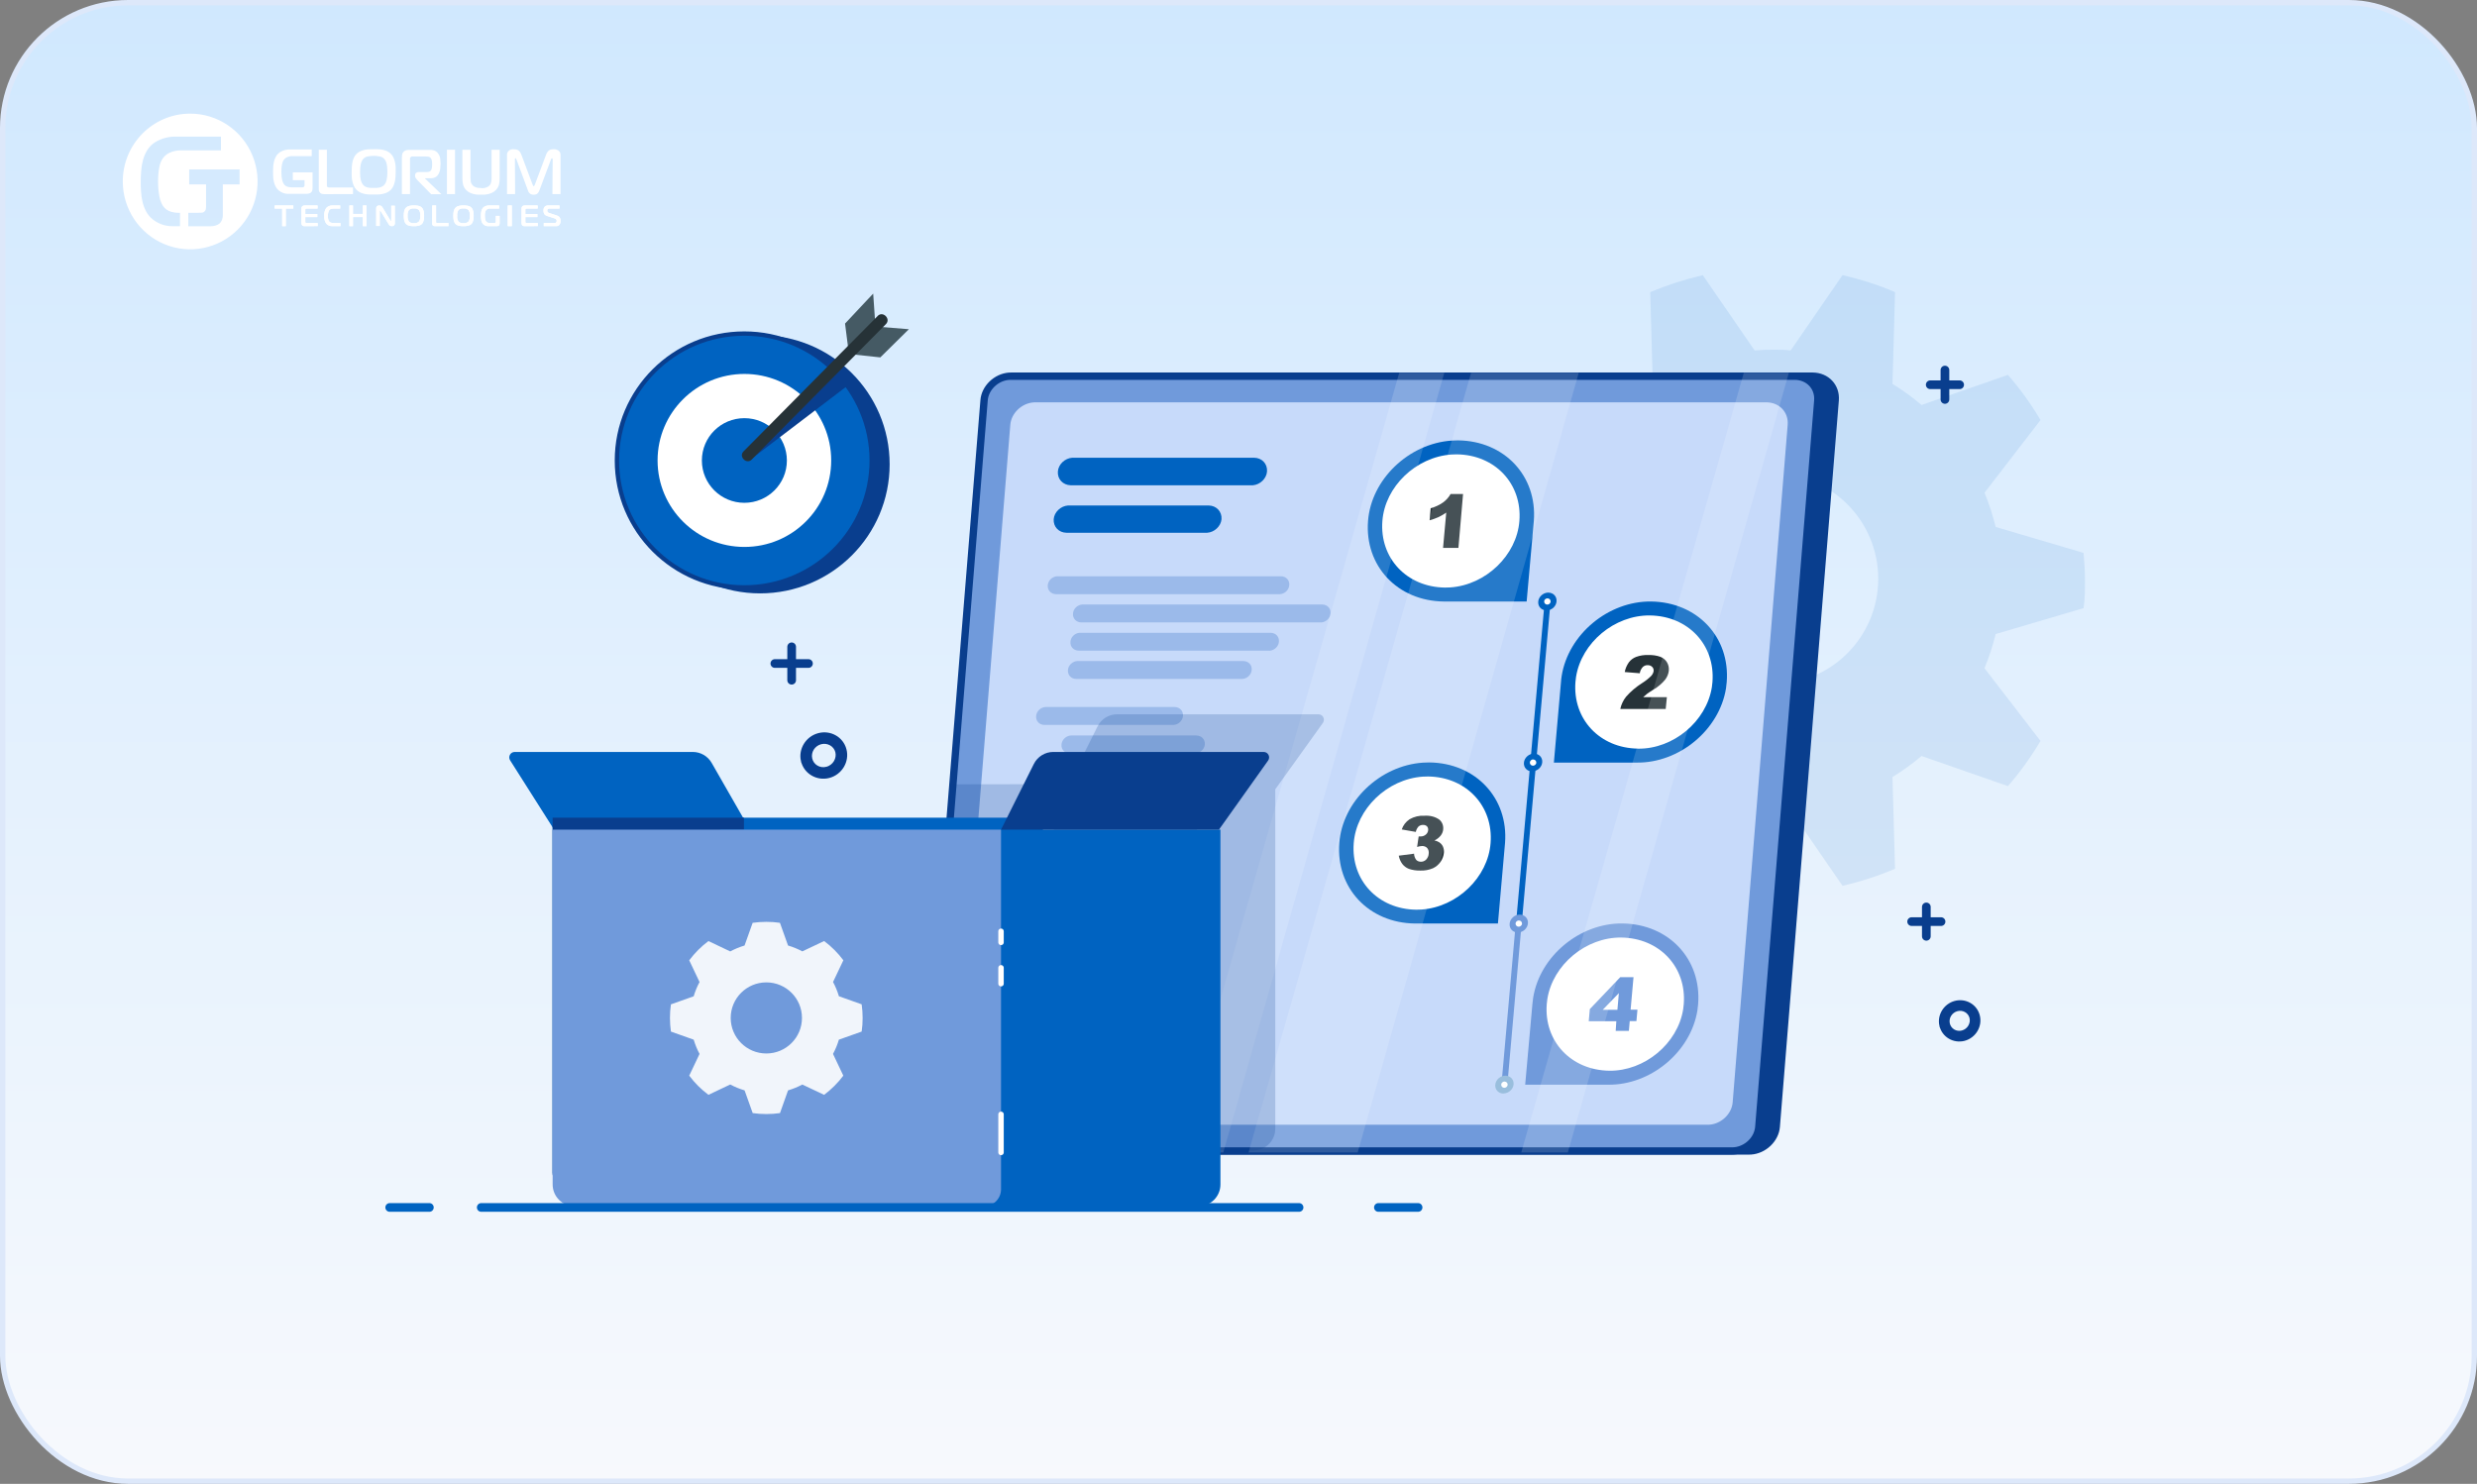 <svg width="464" height="278" viewBox="0 0 464 278" fill="none" xmlns="http://www.w3.org/2000/svg">
<rect x="0" y="0" width="464" height="278" fill="#808080" stroke="none"/>
<rect x="0.5" y="0.5" width="463" height="277" rx="23.5" fill="url(#paint0_linear_4928_71582)"/>
<rect x="0.5" y="0.5" width="463" height="277" rx="23.5" stroke="#DDE8FA"/>
<path fill-rule="evenodd" clip-rule="evenodd" d="M35.623 21.289C40.73 21.288 45.336 24.383 47.291 29.132C49.247 33.882 48.168 39.349 44.557 42.985C40.946 46.62 35.514 47.709 30.796 45.742C26.077 43.775 23 39.14 23 33.999C23 26.981 28.651 21.291 35.623 21.289ZM35.273 39.868V42.385H39.518C39.795 42.379 40.072 42.339 40.34 42.267C40.623 42.191 40.888 42.058 41.119 41.875C41.305 41.709 41.453 41.505 41.551 41.275C41.687 40.941 41.751 40.581 41.738 40.221V34.552H44.881V31.753H35.44V34.552H38.599V38.735C38.596 38.879 38.583 39.023 38.56 39.166C38.535 39.331 38.455 39.483 38.334 39.597C38.231 39.713 38.095 39.792 37.944 39.825C37.803 39.848 37.66 39.86 37.516 39.86L35.273 39.868ZM33.715 42.385V39.868H33.465C32.837 39.876 32.214 39.758 31.631 39.523C31.023 39.239 30.541 38.739 30.275 38.119C30.07 37.695 29.926 37.244 29.847 36.779C29.785 36.441 29.726 36.045 29.68 35.602C29.629 35.073 29.606 34.542 29.609 34.011C29.606 33.487 29.63 32.964 29.68 32.443C29.726 31.996 29.785 31.611 29.847 31.294C29.897 31.027 29.968 30.765 30.061 30.51C30.123 30.331 30.202 30.159 30.299 29.996C30.614 29.407 31.106 28.932 31.705 28.64C32.42 28.309 33.201 28.149 33.987 28.173H41.387V25.602H33.099C31.687 25.544 30.288 25.902 29.076 26.633C28.488 27.002 27.988 27.497 27.611 28.083C27.254 28.656 26.981 29.278 26.801 29.93C26.619 30.603 26.5 31.292 26.447 31.988C26.388 32.701 26.361 33.399 26.361 34.085C26.361 34.677 26.361 35.293 26.424 35.932C26.461 36.566 26.552 37.195 26.696 37.813C26.84 38.426 27.059 39.017 27.35 39.574C27.651 40.144 28.06 40.649 28.554 41.06C29.017 41.429 29.53 41.732 30.077 41.957C30.819 42.257 31.614 42.399 32.414 42.377L33.715 42.385Z" fill="white"/>
<path fill-rule="evenodd" clip-rule="evenodd" d="M103.272 29.746C103.239 29.8 103.213 29.857 103.194 29.918L101.112 35.481C101.05 35.637 100.992 35.782 100.934 35.902C100.881 36.019 100.809 36.126 100.721 36.218C100.634 36.308 100.528 36.375 100.412 36.414C100.267 36.461 100.115 36.483 99.963 36.478C99.8 36.483 99.638 36.455 99.487 36.394C99.368 36.346 99.261 36.27 99.173 36.174C99.087 36.083 99.016 35.977 98.964 35.862C98.908 35.731 98.858 35.597 98.817 35.461L96.758 29.91C96.738 29.849 96.71 29.791 96.677 29.738L96.673 29.729C96.641 29.666 96.624 29.633 96.565 29.633C96.503 29.633 96.457 29.677 96.457 29.75V29.886L96.492 36.362H94.975V29.041C94.961 28.818 95.023 28.597 95.149 28.416C95.251 28.277 95.384 28.164 95.535 28.087C95.671 28.02 95.816 27.978 95.965 27.963H96.271C96.467 27.959 96.664 27.987 96.852 28.047C96.995 28.094 97.127 28.172 97.238 28.276C97.342 28.376 97.43 28.494 97.498 28.624C97.569 28.753 97.63 28.887 97.683 29.025L99.761 34.576C99.794 34.651 99.83 34.725 99.87 34.796C99.904 34.856 99.939 34.884 99.978 34.884C100.017 34.884 100.055 34.856 100.09 34.796C100.131 34.725 100.167 34.651 100.199 34.576L102.277 29.025C102.344 28.823 102.439 28.633 102.559 28.46C102.651 28.333 102.766 28.224 102.896 28.14C103.015 28.066 103.146 28.016 103.283 27.991C103.42 27.967 103.559 27.955 103.697 27.955C104.026 27.943 104.351 28.033 104.63 28.215C104.883 28.409 105.022 28.724 104.997 29.049V36.37H103.48L103.527 29.894C103.527 29.782 103.508 29.713 103.473 29.686C103.449 29.662 103.419 29.647 103.388 29.641C103.349 29.641 103.31 29.677 103.272 29.746ZM70.018 27.955H70.792C71.078 27.964 71.362 27.995 71.643 28.047C71.931 28.104 72.213 28.192 72.483 28.311C72.758 28.431 73.009 28.604 73.222 28.82C73.43 29.029 73.598 29.276 73.718 29.549C73.84 29.826 73.933 30.116 73.996 30.414C74.062 30.716 74.104 31.023 74.12 31.331V32.197C74.12 32.465 74.12 32.765 74.093 33.074C74.074 33.379 74.034 33.683 73.973 33.983C73.911 34.281 73.819 34.571 73.698 34.848C73.578 35.121 73.41 35.368 73.203 35.577C72.989 35.792 72.738 35.964 72.464 36.086C72.194 36.205 71.912 36.292 71.624 36.346C71.342 36.401 71.056 36.434 70.769 36.442H69.221C68.936 36.433 68.653 36.401 68.373 36.346C68.085 36.293 67.803 36.206 67.534 36.086C67.259 35.964 67.009 35.792 66.794 35.577C66.567 35.349 66.385 35.077 66.26 34.776C66.135 34.487 66.041 34.185 65.982 33.875C65.926 33.579 65.892 33.279 65.881 32.977V32.176C65.881 31.932 65.881 31.6 65.904 31.291C65.92 30.988 65.959 30.687 66.02 30.39C66.081 30.095 66.173 29.807 66.295 29.533C66.421 29.256 66.597 29.007 66.814 28.8C67.026 28.595 67.272 28.432 67.541 28.319C67.809 28.201 68.088 28.112 68.373 28.055C68.652 28.003 68.934 27.972 69.217 27.963H69.991L70.018 27.955ZM58.552 32.289H58.563L58.552 32.241V32.289ZM58.552 35.249V32.289H54.852V33.755H57.046V34.556C57.051 34.628 57.051 34.7 57.046 34.772C57.032 34.853 56.994 34.927 56.938 34.984C56.885 35.043 56.816 35.082 56.74 35.097C56.672 35.103 56.604 35.103 56.535 35.097H54.569C54.267 35.099 53.968 35.041 53.687 34.924C53.393 34.784 53.16 34.535 53.033 34.227C52.994 34.144 52.959 34.059 52.929 33.971C52.883 33.841 52.849 33.707 52.824 33.571C52.793 33.402 52.766 33.206 52.743 32.982C52.718 32.716 52.706 32.448 52.708 32.181C52.706 31.913 52.717 31.646 52.743 31.38C52.766 31.155 52.793 30.979 52.824 30.807C52.848 30.671 52.883 30.537 52.929 30.406C52.96 30.318 52.997 30.232 53.041 30.15C53.195 29.858 53.433 29.623 53.722 29.477C54.068 29.313 54.445 29.234 54.825 29.245H58.397V27.999H54.384C53.705 27.971 53.032 28.148 52.449 28.508C52.166 28.692 51.925 28.938 51.745 29.229C51.571 29.511 51.44 29.819 51.358 30.142C51.268 30.477 51.209 30.821 51.183 31.168C51.156 31.52 51.145 31.864 51.145 32.205C51.145 32.545 51.145 32.806 51.172 33.122C51.19 33.436 51.234 33.749 51.303 34.055C51.372 34.359 51.479 34.653 51.621 34.928C51.766 35.211 51.963 35.461 52.201 35.665C52.424 35.85 52.672 36 52.936 36.11C53.298 36.26 53.685 36.331 54.074 36.318H57.48C57.61 36.314 57.74 36.295 57.867 36.262C58.007 36.227 58.139 36.161 58.254 36.07C58.344 35.989 58.416 35.888 58.463 35.773C58.527 35.607 58.557 35.428 58.552 35.249ZM66.125 35.129V36.366L60.734 36.374C60.604 36.372 60.475 36.357 60.347 36.33C60.221 36.303 60.103 36.246 60.003 36.162C59.93 36.088 59.866 36.005 59.813 35.914C59.745 35.778 59.712 35.626 59.717 35.473V28.055H61.234V34.848C61.241 34.922 61.277 34.988 61.334 35.033C61.37 35.056 61.407 35.076 61.446 35.093C61.533 35.122 61.623 35.134 61.714 35.129H66.125ZM67.483 33.098C67.455 32.803 67.442 32.506 67.444 32.209H67.456C67.442 31.709 67.486 31.208 67.588 30.719C67.653 30.417 67.777 30.133 67.951 29.882C68.172 29.587 68.491 29.386 68.845 29.317C69.228 29.238 69.617 29.2 70.006 29.201C70.396 29.2 70.785 29.239 71.167 29.317C71.526 29.384 71.848 29.585 72.073 29.882C72.144 29.974 72.207 30.073 72.258 30.178C72.326 30.323 72.38 30.475 72.417 30.631C72.469 30.847 72.505 31.066 72.525 31.288C72.555 31.594 72.57 31.901 72.568 32.209C72.57 32.503 72.555 32.797 72.525 33.09C72.505 33.31 72.469 33.528 72.417 33.743C72.38 33.903 72.328 34.058 72.262 34.208C72.213 34.323 72.15 34.43 72.073 34.528C71.959 34.679 71.819 34.807 71.659 34.904C71.503 34.998 71.335 35.068 71.159 35.113C70.976 35.161 70.788 35.19 70.598 35.201H69.383C69.194 35.191 69.006 35.161 68.822 35.113C68.649 35.066 68.482 34.996 68.327 34.904C68.174 34.807 68.043 34.679 67.94 34.528C67.863 34.433 67.8 34.328 67.75 34.215C67.683 34.066 67.63 33.911 67.591 33.751C67.543 33.536 67.507 33.318 67.483 33.098ZM75.289 36.37H76.806V29.894C76.8 29.812 76.8 29.731 76.806 29.649C76.825 29.56 76.876 29.482 76.949 29.429C76.997 29.373 77.06 29.334 77.131 29.317C77.204 29.31 77.278 29.31 77.351 29.317H79.809C79.951 29.319 80.093 29.33 80.234 29.349C80.395 29.369 80.545 29.447 80.656 29.569C80.757 29.683 80.829 29.82 80.865 29.97C80.928 30.217 80.955 30.472 80.947 30.727V30.991C80.947 31.095 80.947 31.2 80.924 31.304C80.912 31.41 80.893 31.516 80.865 31.62C80.846 31.707 80.813 31.791 80.768 31.868C80.682 32.019 80.544 32.131 80.382 32.181C80.24 32.217 80.094 32.236 79.948 32.237H78.435C78.252 32.224 78.071 32.282 77.928 32.401C77.817 32.502 77.754 32.648 77.758 32.802V32.99C77.761 33.125 77.805 33.257 77.881 33.366C77.956 33.483 78.04 33.593 78.133 33.695L80.776 36.39H82.684L79.627 33.454V33.394H80.664C80.865 33.398 81.066 33.373 81.26 33.318C81.412 33.273 81.556 33.206 81.689 33.118C81.801 33.042 81.9 32.949 81.984 32.842C82.058 32.749 82.123 32.648 82.177 32.541C82.333 32.249 82.433 31.928 82.471 31.596C82.505 31.286 82.522 30.974 82.521 30.663C82.52 30.352 82.502 30.042 82.467 29.733C82.424 29.408 82.305 29.099 82.119 28.832C82.02 28.663 81.888 28.517 81.732 28.404C81.598 28.304 81.449 28.227 81.291 28.175C81.141 28.129 80.986 28.099 80.83 28.087H76.581C76.418 28.087 76.254 28.106 76.094 28.143C75.912 28.188 75.746 28.284 75.614 28.42C75.464 28.558 75.364 28.744 75.328 28.948C75.297 29.131 75.282 29.316 75.281 29.501V36.406L75.289 36.37ZM85.238 28.051V36.37H83.721V28.051H85.238ZM90.11 35.217H89.723C89.58 35.204 89.437 35.18 89.298 35.145C89.154 35.108 89.015 35.054 88.884 34.984C88.749 34.911 88.627 34.815 88.524 34.7C88.341 34.505 88.221 34.256 88.183 33.987C88.15 33.743 88.133 33.496 88.133 33.25V28.067H86.616V33.462C86.618 33.829 86.659 34.194 86.736 34.552C86.833 34.947 87.034 35.308 87.316 35.593C87.509 35.8 87.738 35.969 87.99 36.09C88.23 36.206 88.482 36.296 88.74 36.358C88.982 36.416 89.228 36.452 89.475 36.466H90.741C90.989 36.452 91.234 36.416 91.476 36.358C91.735 36.296 91.987 36.206 92.227 36.09C92.48 35.97 92.708 35.801 92.9 35.593C93.183 35.308 93.384 34.947 93.481 34.552C93.56 34.194 93.6 33.829 93.601 33.462V28.067H92.084V33.594C92.081 33.729 92.065 33.863 92.037 33.995C92.01 34.132 91.972 34.266 91.921 34.395C91.871 34.522 91.799 34.639 91.708 34.74C91.598 34.859 91.467 34.956 91.322 35.024C91.187 35.095 91.043 35.149 90.896 35.184C90.755 35.22 90.611 35.244 90.466 35.257H90.079L90.11 35.217Z" fill="white"/>
<path d="M52.855 42.369V39.076H51.449V38.494H54.948V39.076H53.534V42.369H52.855Z" fill="white"/>
<path d="M57.046 42.363C56.891 42.386 56.734 42.342 56.612 42.242C56.506 42.116 56.456 41.952 56.473 41.787V39.053C56.467 38.906 56.514 38.763 56.604 38.648C56.727 38.534 56.893 38.479 57.058 38.498H59.488V39.078H57.441C57.371 39.071 57.302 39.09 57.245 39.13C57.199 39.182 57.177 39.252 57.186 39.321V40.096H59.436V40.676H57.186V41.581C57.184 41.636 57.204 41.69 57.241 41.73C57.285 41.775 57.373 41.779 57.484 41.779H59.512V42.359L57.046 42.363Z" fill="white"/>
<path d="M62.258 42.365C61.834 42.398 61.418 42.232 61.119 41.91C60.835 41.499 60.7 40.993 60.74 40.484C60.691 39.956 60.814 39.426 61.089 38.985C61.398 38.645 61.831 38.467 62.273 38.497H63.722V39.078H62.584C62.182 39.078 61.825 39.107 61.635 39.436C61.473 39.753 61.403 40.115 61.434 40.476C61.405 40.8 61.465 41.126 61.605 41.414C61.791 41.719 62.121 41.784 62.55 41.784H63.772V42.365H62.258Z" fill="white"/>
<path d="M68.64 42.369H67.97V40.664H66.119V42.369H65.445V38.494H66.119V40.081H67.97V38.494H68.64V42.369Z" fill="white"/>
<path d="M73.963 41.829C73.975 41.978 73.921 42.126 73.815 42.23C73.71 42.334 73.566 42.384 73.421 42.365C73.181 42.384 72.951 42.259 72.829 42.043L71.292 39.527C71.242 39.443 71.219 39.435 71.207 39.435C71.16 39.447 71.129 39.493 71.134 39.542V42.326H70.466V39.01C70.466 38.688 70.681 38.497 71.027 38.497C71.259 38.474 71.484 38.59 71.607 38.795L73.145 41.332C73.171 41.367 73.183 41.423 73.229 41.423C73.275 41.423 73.287 41.355 73.287 41.332V38.549H73.956L73.963 41.829Z" fill="white"/>
<path fill-rule="evenodd" clip-rule="evenodd" d="M79.442 40.432C79.442 39.933 79.407 39.291 79.018 38.893C78.613 38.494 78.007 38.494 77.557 38.494C77.553 38.494 77.548 38.494 77.544 38.494C77.092 38.494 76.466 38.502 76.066 38.893C75.665 39.283 75.638 39.917 75.638 40.432C75.638 40.858 75.657 41.572 76.066 41.97C76.474 42.369 77.116 42.369 77.544 42.369C77.971 42.369 78.637 42.349 79.018 41.97C79.399 41.592 79.442 40.93 79.442 40.432ZM77.536 41.803C77.189 41.86 76.836 41.743 76.587 41.488H76.599C76.403 41.174 76.318 40.802 76.358 40.431C76.316 40.06 76.397 39.686 76.587 39.367C76.84 39.12 77.191 39.006 77.536 39.06C77.884 39.01 78.235 39.122 78.493 39.367C78.689 39.683 78.77 40.06 78.722 40.431C78.764 40.8 78.684 41.172 78.493 41.488C78.24 41.741 77.885 41.858 77.536 41.803Z" fill="white"/>
<path d="M81.454 42.368C81.328 42.374 81.204 42.338 81.1 42.267C81.009 42.186 80.959 42.068 80.963 41.945V38.494H81.684V41.575C81.674 41.636 81.694 41.697 81.736 41.742C81.788 41.777 81.851 41.793 81.913 41.786H84.006V42.368H81.454Z" fill="white"/>
<path fill-rule="evenodd" clip-rule="evenodd" d="M88.722 40.432C88.722 39.933 88.686 39.291 88.298 38.893C87.894 38.494 87.287 38.494 86.837 38.494C86.832 38.494 86.828 38.494 86.824 38.494C86.373 38.494 85.747 38.502 85.346 38.893C84.946 39.283 84.918 39.917 84.918 40.432C84.918 40.858 84.938 41.572 85.346 41.97C85.755 42.369 86.396 42.369 86.824 42.369C87.252 42.369 87.917 42.349 88.298 41.97C88.679 41.592 88.722 40.93 88.722 40.432ZM86.816 41.803C86.468 41.859 86.114 41.743 85.864 41.488C85.676 41.171 85.597 40.8 85.638 40.432C85.598 40.061 85.677 39.687 85.864 39.367C86.118 39.12 86.47 39.007 86.816 39.06C87.164 39.01 87.515 39.123 87.773 39.367C87.969 39.683 88.05 40.06 88.002 40.432C88.045 40.8 87.963 41.173 87.773 41.488C87.52 41.742 87.166 41.858 86.816 41.803Z" fill="white"/>
<path d="M93.589 41.87C93.598 42.011 93.548 42.15 93.45 42.251C93.342 42.33 93.212 42.371 93.079 42.368H91.468C91.148 42.379 90.836 42.271 90.588 42.065C90.127 41.659 90.091 41.003 90.091 40.444C90.091 39.812 90.147 39.103 90.704 38.734C90.98 38.566 91.297 38.483 91.619 38.495H93.501V39.075H91.822C91.489 39.037 91.164 39.194 90.982 39.48C90.855 39.772 90.801 40.092 90.823 40.411C90.804 40.735 90.855 41.059 90.974 41.36C91.111 41.636 91.401 41.797 91.703 41.765H92.626C92.695 41.774 92.765 41.752 92.817 41.704C92.863 41.649 92.885 41.577 92.876 41.505V40.452H93.589V41.87Z" fill="white"/>
<path d="M95.111 42.369V38.494H95.872V42.369H95.111Z" fill="white"/>
<path d="M98.275 42.363C98.119 42.386 97.962 42.342 97.84 42.242C97.734 42.116 97.684 41.952 97.701 41.787V39.053C97.695 38.906 97.742 38.763 97.832 38.648C97.955 38.534 98.121 38.479 98.286 38.498H100.716V39.078H98.669C98.6 39.071 98.531 39.09 98.474 39.13C98.427 39.182 98.406 39.252 98.414 39.321V40.096H100.665V40.676H98.414V41.581C98.412 41.636 98.433 41.69 98.47 41.73C98.514 41.775 98.601 41.779 98.713 41.779H100.74V42.359L98.275 42.363Z" fill="white"/>
<path d="M101.86 41.77H103.922C104.258 41.77 104.274 41.482 104.274 41.364C104.274 41.246 104.235 41.031 103.91 40.925L102.443 40.446C102.272 40.394 102.119 40.294 102.001 40.157C101.859 39.944 101.792 39.688 101.809 39.43C101.785 39.165 101.874 38.903 102.052 38.711C102.22 38.559 102.439 38.482 102.662 38.496H104.806V39.077H102.9C102.795 39.064 102.689 39.096 102.607 39.166C102.539 39.248 102.505 39.355 102.513 39.462C102.513 39.633 102.56 39.8 102.857 39.897L104.219 40.344C104.413 40.395 104.595 40.489 104.751 40.62C104.925 40.826 105.013 41.095 104.997 41.368C105.014 41.623 104.948 41.876 104.809 42.087C104.648 42.291 104.397 42.395 104.144 42.363H101.86V41.77Z" fill="white"/>
<path d="M52.86 42.369V39.076H51.453V38.494H54.952V39.076H53.538V42.369H52.86Z" fill="white"/>
<path d="M57.05 42.363C56.895 42.386 56.738 42.342 56.616 42.242C56.51 42.116 56.46 41.952 56.477 41.787V39.053C56.471 38.906 56.518 38.762 56.608 38.648C56.731 38.534 56.897 38.479 57.062 38.497H59.492V39.078H57.445C57.376 39.071 57.306 39.09 57.25 39.13C57.203 39.182 57.181 39.252 57.19 39.321V40.096H59.441V40.676H57.19V41.58C57.188 41.636 57.208 41.69 57.246 41.73C57.289 41.775 57.377 41.779 57.489 41.779H59.516V42.359L57.05 42.363Z" fill="white"/>
<path d="M62.262 42.365C61.838 42.398 61.422 42.232 61.123 41.91C60.839 41.499 60.705 40.993 60.744 40.484C60.695 39.956 60.818 39.426 61.093 38.985C61.402 38.645 61.835 38.467 62.277 38.497H63.727V39.078H62.588C62.186 39.078 61.829 39.107 61.639 39.436C61.477 39.753 61.407 40.115 61.438 40.476C61.409 40.8 61.469 41.125 61.609 41.414C61.795 41.719 62.125 41.784 62.554 41.784H63.776V42.365H62.262Z" fill="white"/>
<path d="M68.644 42.369H67.975V40.663H66.123V42.369H65.449V38.494H66.123V40.081H67.975V38.494H68.644V42.369Z" fill="white"/>
<path d="M73.967 41.828C73.979 41.978 73.925 42.126 73.82 42.23C73.715 42.334 73.57 42.383 73.425 42.365C73.185 42.384 72.955 42.259 72.834 42.043L71.296 39.526C71.246 39.443 71.223 39.435 71.212 39.435C71.165 39.447 71.133 39.493 71.139 39.542V42.325H70.47V39.01C70.47 38.688 70.685 38.497 71.031 38.497C71.263 38.474 71.488 38.59 71.611 38.795L73.149 41.331C73.176 41.367 73.187 41.423 73.233 41.423C73.279 41.423 73.291 41.355 73.291 41.331V38.548H73.96L73.967 41.828Z" fill="white"/>
<path fill-rule="evenodd" clip-rule="evenodd" d="M79.446 40.431C79.446 39.933 79.411 39.291 79.022 38.893C78.617 38.494 78.011 38.494 77.561 38.494C77.557 38.494 77.552 38.494 77.548 38.494C77.097 38.494 76.471 38.502 76.07 38.893C75.669 39.283 75.642 39.917 75.642 40.431C75.642 40.858 75.662 41.572 76.07 41.97C76.478 42.369 77.12 42.369 77.548 42.369C77.975 42.369 78.641 42.349 79.022 41.97C79.403 41.592 79.446 40.93 79.446 40.431ZM77.54 41.803C77.193 41.86 76.84 41.743 76.591 41.488H76.603C76.407 41.174 76.323 40.801 76.362 40.431C76.32 40.06 76.401 39.686 76.591 39.367C76.844 39.119 77.195 39.006 77.54 39.06C77.888 39.01 78.24 39.122 78.497 39.367C78.693 39.683 78.774 40.06 78.727 40.431C78.769 40.8 78.688 41.172 78.497 41.488C78.244 41.741 77.89 41.858 77.54 41.803Z" fill="white"/>
<path d="M81.459 42.368C81.333 42.374 81.208 42.338 81.104 42.267C81.013 42.186 80.963 42.068 80.967 41.945V38.494H81.688V41.575C81.679 41.636 81.698 41.697 81.74 41.742C81.792 41.777 81.855 41.793 81.917 41.786H84.01V42.368H81.459Z" fill="white"/>
<path fill-rule="evenodd" clip-rule="evenodd" d="M88.726 40.431C88.726 39.933 88.691 39.291 88.302 38.893C87.898 38.494 87.291 38.494 86.841 38.494C86.837 38.494 86.832 38.494 86.828 38.494C86.377 38.494 85.751 38.502 85.351 38.893C84.95 39.283 84.922 39.917 84.922 40.431C84.922 40.858 84.942 41.572 85.351 41.97C85.759 42.369 86.4 42.369 86.828 42.369C87.256 42.369 87.921 42.349 88.302 41.97C88.683 41.592 88.726 40.93 88.726 40.431ZM86.821 41.803C86.472 41.859 86.118 41.742 85.868 41.488C85.68 41.171 85.601 40.8 85.642 40.431C85.602 40.061 85.681 39.687 85.868 39.367C86.122 39.12 86.474 39.007 86.821 39.06C87.168 39.01 87.519 39.122 87.777 39.367C87.973 39.683 88.055 40.06 88.006 40.431C88.049 40.8 87.968 41.173 87.777 41.488C87.525 41.741 87.17 41.858 86.821 41.803Z" fill="white"/>
<path d="M93.593 41.87C93.602 42.011 93.552 42.15 93.454 42.251C93.346 42.329 93.216 42.371 93.084 42.368H91.472C91.152 42.379 90.84 42.271 90.592 42.064C90.131 41.659 90.095 41.003 90.095 40.444C90.095 39.812 90.151 39.103 90.708 38.734C90.984 38.566 91.302 38.483 91.623 38.495H93.505V39.074H91.826C91.493 39.037 91.168 39.194 90.987 39.48C90.859 39.772 90.805 40.092 90.827 40.411C90.808 40.735 90.859 41.059 90.979 41.359C91.115 41.636 91.405 41.797 91.707 41.765H92.63C92.7 41.774 92.769 41.752 92.821 41.704C92.867 41.649 92.889 41.577 92.881 41.505V40.452H93.593V41.87Z" fill="white"/>
<path d="M95.115 42.369V38.494H95.876V42.369H95.115Z" fill="white"/>
<path d="M98.279 42.363C98.123 42.386 97.966 42.342 97.844 42.242C97.738 42.116 97.688 41.952 97.705 41.787V39.053C97.7 38.906 97.746 38.762 97.837 38.648C97.96 38.534 98.125 38.479 98.29 38.497H100.721V39.078H98.673C98.604 39.071 98.535 39.09 98.478 39.13C98.431 39.182 98.41 39.252 98.418 39.321V40.096H100.669V40.676H98.418V41.58C98.417 41.636 98.437 41.69 98.474 41.73C98.518 41.775 98.605 41.779 98.717 41.779H100.744V42.359L98.279 42.363Z" fill="white"/>
<path d="M101.864 41.77H103.926C104.262 41.77 104.278 41.481 104.278 41.364C104.278 41.246 104.239 41.031 103.914 40.925L102.447 40.446C102.277 40.394 102.123 40.294 102.005 40.157C101.864 39.944 101.796 39.688 101.813 39.43C101.79 39.165 101.878 38.903 102.056 38.711C102.224 38.559 102.443 38.482 102.666 38.495H104.81V39.076H102.905C102.799 39.064 102.693 39.096 102.611 39.166C102.543 39.248 102.509 39.354 102.517 39.462C102.517 39.633 102.564 39.8 102.861 39.897L104.223 40.344C104.417 40.395 104.599 40.489 104.755 40.62C104.929 40.826 105.017 41.095 105.002 41.368C105.018 41.623 104.952 41.876 104.814 42.087C104.652 42.291 104.401 42.395 104.149 42.363H101.864V41.77Z" fill="white"/>
<path opacity="0.1" d="M332.07 65.512C333.209 65.512 334.304 65.512 335.437 65.655L345.14 51.557C348.507 52.317 351.814 53.371 354.986 54.726L354.506 71.932C356.419 73.106 358.233 74.423 359.951 75.876L376.133 70.239C378.428 72.865 380.46 75.695 382.23 78.698L371.747 92.314C372.601 94.384 373.299 96.537 373.839 98.727L390.299 103.582C390.456 105.313 390.561 107.029 390.561 108.738C390.561 110.446 390.561 112.2 390.299 113.931L373.839 118.786C373.299 120.976 372.601 123.106 371.747 125.199L382.23 138.814C380.46 141.818 378.421 144.648 376.133 147.275L359.951 141.637C358.233 143.09 356.404 144.407 354.506 145.581L354.986 162.765C351.799 164.119 348.507 165.196 345.14 165.948L335.437 151.851C334.304 151.851 333.202 151.986 332.07 151.986C330.937 151.986 329.82 151.986 328.68 151.851L318.976 165.948C315.609 165.173 312.302 164.119 309.13 162.765L309.61 145.581C307.698 144.407 305.883 143.075 304.166 141.637L287.983 147.275C285.711 144.648 283.656 141.803 281.887 138.814L292.37 125.199C291.515 123.129 290.818 120.976 290.315 118.786L273.833 113.931C273.833 112.215 273.57 110.484 273.57 108.738C273.57 106.991 273.57 105.29 273.833 103.582L290.315 98.727C290.833 96.537 291.508 94.407 292.37 92.314L281.887 78.698C283.664 75.71 285.711 72.865 287.983 70.239L304.166 75.876C305.883 74.423 307.691 73.106 309.61 71.932L309.13 54.726C312.317 53.394 315.609 52.34 318.976 51.557L328.68 65.655C329.82 65.572 330.915 65.512 332.07 65.512ZM312.302 108.437C312.302 119.35 321.151 128.187 332.07 128.187C342.988 128.187 351.837 119.343 351.837 108.437C351.837 97.53 342.988 88.686 332.07 88.686C321.151 88.686 312.302 97.53 312.302 108.437Z" fill="#0063C1"/>
<path d="M150.438 142.492C150.921 144.631 153.103 145.915 155.264 145.352C157.415 144.778 158.727 142.565 158.16 140.457C157.615 138.38 155.453 137.19 153.366 137.754C151.288 138.307 149.966 140.415 150.428 142.492H150.438ZM153.712 139.037C155.107 138.672 156.513 139.465 156.87 140.801C157.226 142.179 156.366 143.661 154.918 144.047C153.481 144.433 152.065 143.577 151.75 142.189C151.435 140.812 152.306 139.413 153.712 139.037Z" fill="#093E8E" stroke="#093E8E" stroke-width="0.815"/>
<path d="M148.296 121.18V127.442M151.443 124.311H145.148" stroke="#093E8E" stroke-width="1.629" stroke-linecap="round"/>
<path d="M339.562 70.197H192.698C192.567 70.197 192.436 70.197 192.305 70.207C189.731 70.377 187.491 72.536 187.309 75.016L176.258 211.123C176.046 213.794 178.014 215.872 180.759 215.912H327.623C327.744 215.912 327.875 215.912 327.996 215.902C330.57 215.732 332.82 213.573 333.012 211.093L344.053 74.986C344.255 72.315 342.307 70.227 339.552 70.197H339.562Z" fill="#093E8E" stroke="#093E8E" stroke-width="0.815"/>
<path d="M173.296 211.112L184.337 75.014C184.519 72.675 186.618 70.657 189.05 70.496C189.172 70.496 189.293 70.487 189.404 70.487H336.267C338.871 70.517 340.728 72.484 340.516 75.014L329.465 211.112C329.294 213.441 327.194 215.459 324.772 215.63C324.651 215.63 324.53 215.64 324.409 215.64H177.545C174.951 215.61 173.094 213.642 173.296 211.112Z" fill="#709ADB" stroke="#093E8E" stroke-width="0.815"/>
<path d="M178.958 206.505L189.252 79.603C189.413 77.425 191.381 75.537 193.642 75.386C193.753 75.386 193.864 75.376 193.975 75.376H330.908C333.34 75.407 335.066 77.244 334.874 79.603L324.57 206.505C324.408 208.673 322.45 210.561 320.2 210.711C320.089 210.711 319.968 210.721 319.857 210.721H182.924C180.502 210.701 178.776 208.854 178.968 206.494L178.958 206.505Z" fill="#C7DAFA"/>
<path d="M324.371 215.912H177.507C174.762 215.872 172.804 213.794 173.016 211.123L184.057 75.016C184.238 72.536 186.479 70.387 189.052 70.207C189.184 70.207 189.315 70.197 189.446 70.197H336.31C339.065 70.227 341.013 72.315 340.811 74.986L329.77 211.093C329.578 213.573 327.338 215.732 324.754 215.902C324.633 215.902 324.502 215.912 324.381 215.912H324.371ZM189.355 70.759C187.115 70.729 185.015 72.476 184.662 74.654C184.642 74.775 184.632 74.875 184.622 74.996L173.581 211.093C173.399 213.473 175.135 215.33 177.588 215.36H324.451C326.692 215.38 328.801 213.633 329.144 211.445C329.164 211.344 329.175 211.234 329.185 211.133L340.236 75.026C340.417 72.646 338.671 70.799 336.229 70.759H189.345H189.355Z" fill="#709ADB" stroke="#093E8E" stroke-width="0.815"/>
<path d="M234.456 90.918H200.576C199.103 90.877 198.053 89.763 198.164 88.327C198.265 87.002 199.466 85.858 200.849 85.757H234.921C236.394 85.777 237.444 86.892 237.343 88.327C237.252 89.653 236.061 90.807 234.678 90.918C234.608 90.918 234.537 90.918 234.466 90.918H234.456Z" fill="#0063C1"/>
<path d="M225.932 99.813H199.793C198.329 99.793 197.29 98.688 197.381 97.273C197.481 95.948 198.682 94.803 200.065 94.703C200.126 94.703 200.196 94.703 200.257 94.703H226.396C227.869 94.723 228.919 95.847 228.818 97.273C228.697 98.598 227.486 99.733 226.103 99.813H225.942H225.932Z" fill="#0063C1"/>
<path opacity="0.5" d="M239.651 111.319H197.828C196.869 111.309 196.183 110.576 196.274 109.642C196.334 108.779 197.101 108.036 197.989 107.965H239.953C240.912 107.975 241.598 108.708 241.508 109.642C241.447 110.505 240.68 111.248 239.792 111.319H239.651Z" fill="#709ADB"/>
<path opacity="0.5" d="M247.385 116.609H202.554C201.596 116.599 200.909 115.866 201 114.932C201.051 114.079 201.818 113.326 202.706 113.256H247.687C248.646 113.266 249.332 113.999 249.242 114.932C249.181 115.796 248.414 116.539 247.526 116.609H247.385Z" fill="#709ADB"/>
<path opacity="0.5" d="M237.714 121.899H202.078C201.119 121.889 200.433 121.157 200.524 120.223C200.564 119.38 201.321 118.627 202.209 118.556C202.27 118.556 202.33 118.556 202.381 118.556H238.017C238.976 118.556 239.662 119.299 239.571 120.233C239.51 121.096 238.743 121.839 237.855 121.91H237.714V121.899Z" fill="#709ADB"/>
<path opacity="0.5" d="M232.613 127.2H201.609C200.65 127.19 199.964 126.457 200.055 125.523C200.105 124.68 200.862 123.927 201.75 123.847C201.811 123.847 201.861 123.847 201.912 123.847H232.916C233.874 123.857 234.561 124.59 234.47 125.523C234.409 126.387 233.642 127.13 232.754 127.2H232.613Z" fill="#709ADB"/>
<path opacity="0.5" d="M219.739 135.814H195.648C194.689 135.814 194.003 135.071 194.094 134.137C194.144 133.294 194.901 132.541 195.79 132.461C195.85 132.461 195.901 132.461 195.951 132.461H220.041C221 132.471 221.686 133.204 221.596 134.137C221.545 134.991 220.778 135.744 219.89 135.814H219.739Z" fill="#709ADB"/>
<path opacity="0.5" d="M226.225 148.385H199.733C198.855 148.385 198.027 149.068 197.886 149.931C197.886 149.982 197.866 150.022 197.866 150.072C197.785 151.006 198.471 151.739 199.42 151.749H225.923C226.801 151.749 227.628 151.066 227.769 150.202C227.769 150.152 227.79 150.112 227.79 150.062C227.87 149.118 227.184 148.385 226.215 148.385H226.225Z" fill="#709ADB"/>
<path opacity="0.5" d="M220.679 143.093H200.202C199.324 143.093 198.496 143.776 198.355 144.639C198.355 144.689 198.335 144.729 198.335 144.78C198.254 145.713 198.93 146.446 199.889 146.456H220.336C221.214 146.466 222.042 145.784 222.183 144.93C222.183 144.88 222.203 144.83 222.203 144.78C222.284 143.856 221.618 143.123 220.659 143.103L220.679 143.093Z" fill="#709ADB"/>
<path opacity="0.5" d="M224.094 137.793H200.699C199.821 137.793 199.004 138.465 198.863 139.329C198.863 139.379 198.842 139.429 198.842 139.479C198.762 140.413 199.438 141.146 200.397 141.156H223.821C224.699 141.166 225.527 140.483 225.668 139.63C225.668 139.58 225.688 139.529 225.688 139.479C225.769 138.536 225.072 137.793 224.104 137.803L224.094 137.793Z" fill="#709ADB"/>
<path opacity="0.5" d="M216.145 176.194H192.054C191.096 176.184 190.409 175.451 190.5 174.518C190.551 173.664 191.318 172.911 192.206 172.841H216.448C217.406 172.851 218.093 173.584 218.002 174.518C217.951 175.361 217.194 176.114 216.306 176.194C216.246 176.194 216.195 176.194 216.145 176.194Z" fill="#709ADB"/>
<path opacity="0.5" d="M222.642 188.774H196.139C195.261 188.774 194.434 189.457 194.292 190.32C194.292 190.37 194.272 190.41 194.272 190.461C194.191 191.394 194.878 192.127 195.826 192.137H222.329C223.207 192.147 224.034 191.465 224.176 190.611C224.176 190.561 224.196 190.511 224.196 190.461C224.277 189.527 223.59 188.794 222.642 188.784V188.774Z" fill="#709ADB"/>
<path opacity="0.5" d="M217.063 183.473H196.606C195.728 183.473 194.91 184.146 194.769 185.009C194.769 185.06 194.749 185.11 194.749 185.16C194.668 186.094 195.344 186.827 196.303 186.837H216.75C217.628 186.837 218.456 186.154 218.597 185.29C218.597 185.24 218.617 185.2 218.617 185.15C218.698 184.216 218.012 183.483 217.063 183.473Z" fill="#709ADB"/>
<path opacity="0.5" d="M220.502 178.183H197.108C196.23 178.173 195.402 178.855 195.261 179.709C195.261 179.759 195.241 179.809 195.241 179.859C195.16 180.793 195.846 181.526 196.795 181.536H220.219C221.097 181.536 221.925 180.853 222.066 179.99C222.066 179.94 222.086 179.899 222.086 179.849C222.167 178.905 221.471 178.163 220.502 178.173V178.183Z" fill="#709ADB"/>
<path opacity="0.5" d="M224.819 164.266H198.317C197.439 164.256 196.621 164.939 196.48 165.792C196.48 165.853 196.46 165.893 196.46 165.953C196.379 166.887 197.055 167.62 198.014 167.63H224.526C225.404 167.64 226.232 166.957 226.373 166.104C226.373 166.054 226.394 166.003 226.394 165.953C226.474 165.009 225.788 164.287 224.829 164.277L224.819 164.266Z" fill="#709ADB"/>
<path opacity="0.5" d="M219.242 158.976H198.795C197.917 158.976 197.09 159.659 196.949 160.522C196.949 160.573 196.928 160.613 196.928 160.663C196.848 161.597 197.534 162.329 198.483 162.339H218.93C219.808 162.339 220.635 161.657 220.777 160.793C220.777 160.743 220.797 160.703 220.797 160.653C220.877 159.719 220.201 158.986 219.242 158.976Z" fill="#709ADB"/>
<path opacity="0.5" d="M222.672 153.675H199.278C198.4 153.675 197.582 154.348 197.441 155.211C197.441 155.262 197.421 155.312 197.421 155.362C197.34 156.296 198.016 157.029 198.975 157.039H222.369C223.247 157.039 224.074 156.356 224.216 155.493C224.216 155.442 224.236 155.402 224.236 155.352C224.317 154.418 223.63 153.685 222.672 153.675Z" fill="#709ADB"/>
<path d="M285.968 112.693H270.446C261.787 112.593 255.61 106.027 256.266 97.604C256.852 89.833 263.866 83.096 271.94 82.544C272.344 82.524 272.737 82.504 273.141 82.504C281.8 82.604 287.977 89.17 287.321 97.594L285.978 112.683L285.968 112.693Z" fill="#0063C1"/>
<path d="M270.68 110.083C263.514 109.993 258.418 104.571 258.953 97.604C259.437 91.188 265.22 85.616 271.891 85.154C272.224 85.134 272.557 85.124 272.89 85.124C280.056 85.205 285.162 90.636 284.617 97.604C284.133 104.019 278.34 109.601 271.669 110.053C271.336 110.073 271.003 110.083 270.67 110.083H270.68Z" fill="white"/>
<path d="M274.064 92.553L273.196 102.653H270.32L270.915 96.037C270.461 96.348 269.987 96.629 269.492 96.87C268.937 97.111 268.372 97.322 267.797 97.483L267.999 95.214C268.826 94.993 269.624 94.621 270.34 94.12C270.915 93.698 271.39 93.156 271.733 92.553H274.064Z" fill="#263238"/>
<path d="M291.078 142.872H306.6C314.593 142.962 322.082 136.728 323.323 128.947C323.384 128.555 323.424 128.164 323.454 127.782C324.11 119.359 317.944 112.803 309.275 112.693C301.281 112.602 293.793 118.837 292.542 126.618C292.481 127.009 292.43 127.401 292.41 127.782L291.078 142.872Z" fill="#0063C1"/>
<path d="M306.835 140.263C313.446 140.343 319.642 135.182 320.672 128.747C320.722 128.426 320.763 128.105 320.783 127.783C321.328 120.816 316.221 115.394 309.055 115.304C302.445 115.234 296.258 120.384 295.229 126.819C295.179 127.141 295.138 127.462 295.118 127.773C294.573 134.741 299.68 140.162 306.835 140.252V140.263Z" fill="white"/>
<path d="M312.034 132.832H303.516C303.687 132.019 304.051 131.226 304.606 130.523C305.474 129.539 306.503 128.676 307.613 127.973C308.239 127.582 308.814 127.13 309.329 126.608C309.561 126.347 309.722 126.036 309.763 125.714C309.793 125.413 309.692 125.132 309.49 124.941C309.278 124.73 308.986 124.61 308.653 124.62C308.33 124.6 307.997 124.72 307.734 124.961C307.421 125.303 307.22 125.714 307.169 126.136L304.353 125.905C304.464 125.263 304.737 124.64 305.13 124.078C305.474 123.626 305.948 123.275 306.473 123.074C307.22 122.803 307.997 122.682 308.754 122.723C309.561 122.692 310.338 122.803 311.055 123.064C311.569 123.275 311.993 123.626 312.266 124.088C312.538 124.54 312.659 125.072 312.609 125.634C312.548 126.246 312.306 126.839 311.902 127.361C311.297 128.084 310.56 128.706 309.743 129.188C309.127 129.58 308.723 129.841 308.521 130.001C308.279 130.192 308.037 130.393 307.805 130.614H312.245L312.023 132.853L312.034 132.832Z" fill="#263238"/>
<path d="M280.596 173.022H265.063C256.404 172.922 250.228 166.356 250.884 157.933C251.459 150.172 258.473 143.435 266.537 142.883C266.941 142.853 267.344 142.843 267.748 142.843C276.407 142.943 282.584 149.509 281.928 157.933L280.596 173.022Z" fill="#0063C1"/>
<path d="M265.314 170.432C258.148 170.352 253.042 164.92 253.587 157.953C254.071 151.538 259.854 145.966 266.525 145.504C266.858 145.484 267.191 145.474 267.524 145.474C274.68 145.574 279.766 150.995 279.221 157.953C278.737 164.368 272.944 169.95 266.273 170.402C265.95 170.422 265.627 170.432 265.304 170.432H265.314Z" fill="white"/>
<path d="M265.225 155.863L262.581 155.401C262.823 154.648 263.338 153.966 264.034 153.494C264.892 153.002 265.861 152.771 266.789 152.831C267.839 152.751 268.838 153.002 269.615 153.554C270.14 153.986 270.412 154.658 270.342 155.381C270.312 155.793 270.15 156.194 269.878 156.546C269.565 156.937 269.161 157.249 268.707 157.459C269.02 157.52 269.312 157.63 269.575 157.791C269.888 157.991 270.14 158.263 270.291 158.594C270.453 158.955 270.513 159.357 270.473 159.779C270.423 160.351 270.211 160.933 269.857 161.445C269.504 161.977 269 162.399 268.424 162.67C267.657 162.991 266.86 163.132 266.083 163.102C265.326 163.122 264.589 163.011 263.913 162.78C263.408 162.58 262.995 162.268 262.682 161.857C262.349 161.405 262.127 160.883 262.016 160.311L264.882 159.939C264.902 160.371 265.043 160.772 265.296 161.104C265.508 161.325 265.82 161.445 266.164 161.445C266.517 161.455 266.88 161.315 267.153 161.044C267.435 160.732 267.617 160.341 267.627 159.959C267.688 159.558 267.587 159.176 267.354 158.885C267.122 158.634 266.779 158.493 266.396 158.503C266.083 158.514 265.77 158.574 265.457 158.674L265.75 156.706C265.871 156.706 266.002 156.706 266.123 156.706C266.466 156.716 266.809 156.596 267.082 156.365C267.344 156.154 267.496 155.853 267.526 155.542C267.556 155.271 267.486 155.01 267.314 154.819C267.132 154.638 266.86 154.538 266.567 154.548C266.275 154.538 265.972 154.638 265.73 154.839C265.457 155.14 265.265 155.512 265.215 155.883L265.225 155.863Z" fill="#263238"/>
<path d="M285.713 203.22H301.235C309.228 203.311 316.717 197.076 317.968 189.285C318.029 188.894 318.069 188.512 318.1 188.121C318.766 179.697 312.589 173.121 303.92 173.011C295.927 172.921 288.438 179.145 287.197 186.926C287.136 187.317 287.086 187.709 287.056 188.101L285.703 203.21L285.713 203.22Z" fill="#709ADB"/>
<path d="M301.47 200.6C308.071 200.68 314.267 195.53 315.297 189.095C315.347 188.773 315.388 188.452 315.408 188.121C315.953 181.163 310.846 175.732 303.691 175.651C297.08 175.581 290.883 180.732 289.854 187.167C289.804 187.488 289.763 187.809 289.743 188.121C289.198 195.088 294.305 200.51 301.47 200.6Z" fill="white"/>
<path d="M302.787 191.324H297.609L297.811 189.055L303.513 183.071H305.996L305.451 189.165H306.733L306.541 191.304H305.29L305.128 193.131H302.656L302.777 191.304L302.787 191.324ZM302.979 189.185L303.251 186.063L300.233 189.185H302.979Z" fill="#709ADB"/>
<path d="M284.452 173.573C284.16 173.573 283.958 173.352 283.978 173.071L289.347 112.723C289.347 112.432 289.589 112.161 289.902 112.11C290.215 112.07 290.457 112.271 290.457 112.562V112.663L285.058 173.021C285.028 173.312 284.765 173.563 284.462 173.583L284.452 173.563V173.573Z" fill="#0063C1"/>
<path d="M281.726 203.752C281.433 203.752 281.231 203.532 281.251 203.261L283.926 173.081C283.976 172.79 284.269 172.549 284.572 172.569C284.834 172.569 285.026 172.77 285.036 173.031L282.362 203.21C282.331 203.501 282.059 203.763 281.756 203.773H281.726V203.752Z" fill="#709ADB"/>
<path d="M291.026 112.693C290.985 113.275 290.451 113.777 289.855 113.817H289.764C289.108 113.817 288.634 113.325 288.674 112.683C288.715 112.1 289.25 111.598 289.845 111.558H289.936C290.592 111.558 291.066 112.05 291.016 112.693H291.026Z" fill="white"/>
<path d="M289.68 114.36C288.741 114.35 288.075 113.637 288.146 112.724C288.206 111.85 289.004 111.087 289.912 111.027H290.043C290.982 111.037 291.648 111.75 291.577 112.664C291.547 113.115 291.325 113.557 290.951 113.888C290.588 114.2 290.134 114.37 289.68 114.36ZM289.882 112.101C289.73 112.101 289.579 112.162 289.458 112.262C289.337 112.362 289.256 112.513 289.256 112.664C289.246 113.005 289.488 113.266 289.841 113.276C289.993 113.276 290.144 113.216 290.265 113.115C290.376 113.005 290.457 112.854 290.467 112.714C290.477 112.372 290.235 112.111 289.882 112.101Z" fill="#0063C1"/>
<path d="M288.356 142.872C288.306 143.454 287.781 143.956 287.165 143.996H287.085C286.429 143.996 285.954 143.504 285.995 142.862C286.035 142.29 286.55 141.778 287.155 141.737H287.256C287.912 141.737 288.397 142.229 288.346 142.872H288.356Z" fill="white"/>
<path d="M287 144.529C286.062 144.519 285.395 143.806 285.466 142.903C285.496 142.451 285.718 142.009 286.092 141.678C286.455 141.357 286.909 141.176 287.363 141.186C288.302 141.196 288.968 141.909 288.897 142.812C288.837 143.686 288.04 144.439 287.141 144.499H287.01V144.519L287 144.529ZM287.202 142.27C287.051 142.27 286.899 142.33 286.778 142.441C286.657 142.551 286.586 142.702 286.576 142.842C286.566 143.184 286.808 143.445 287.162 143.455C287.454 143.455 287.737 143.224 287.787 142.943V142.903C287.807 142.561 287.545 142.29 287.192 142.29H287.202V142.27Z" fill="#0063C1"/>
<path d="M285.667 173.021C285.627 173.604 285.092 174.106 284.497 174.146H284.406C283.76 174.136 283.306 173.644 283.346 173.011C283.387 172.429 283.922 171.927 284.517 171.887H284.608C285.254 171.897 285.718 172.389 285.667 173.021Z" fill="white"/>
<path d="M284.32 174.708C283.382 174.698 282.716 173.985 282.786 173.071C282.817 172.62 283.039 172.178 283.412 171.846C283.765 171.525 284.23 171.344 284.684 171.355C285.622 171.365 286.288 172.077 286.218 172.981C286.188 173.433 285.965 173.874 285.602 174.206C285.239 174.527 284.775 174.708 284.32 174.708ZM284.522 172.449C284.371 172.449 284.219 172.509 284.098 172.609C283.987 172.72 283.907 172.871 283.897 173.011C283.886 173.352 284.139 173.613 284.482 173.623C284.633 173.623 284.785 173.563 284.906 173.453C285.027 173.352 285.108 173.202 285.108 173.051C285.118 172.71 284.865 172.459 284.522 172.449Z" fill="#709ADB"/>
<path d="M282.979 203.221C282.939 203.804 282.404 204.306 281.808 204.346H281.717C281.061 204.346 280.587 203.854 280.627 203.221C280.668 202.639 281.203 202.137 281.798 202.097H281.889C282.545 202.097 283.019 202.589 282.969 203.232L282.979 203.221Z" fill="white"/>
<path d="M281.633 204.878C280.694 204.867 280.028 204.155 280.099 203.251C280.129 202.799 280.351 202.358 280.715 202.026C281.078 201.705 281.542 201.524 281.996 201.524C282.935 201.534 283.601 202.247 283.53 203.161C283.46 204.034 282.662 204.787 281.764 204.847H281.643V204.868L281.633 204.878ZM281.835 202.619C281.683 202.619 281.532 202.679 281.411 202.789C281.29 202.89 281.209 203.04 281.209 203.191C281.199 203.532 281.441 203.793 281.794 203.803C281.946 203.803 282.097 203.753 282.218 203.643C282.329 203.532 282.41 203.382 282.42 203.241C282.44 202.9 282.188 202.639 281.835 202.629V202.619Z" fill="#99BEDD"/>
<path opacity="0.15" d="M262.113 69.834L220.422 215.911H229.152L270.551 69.834H262.113Z" fill="white"/>
<path opacity="0.15" d="M326.66 69.834L284.969 215.911H293.699L335.097 69.834H326.66Z" fill="white"/>
<path opacity="0.15" d="M275.574 69.834L233.883 215.911H254.33L295.739 69.834H275.574Z" fill="white"/>
<path d="M142.38 111.169C155.785 111.169 166.651 100.343 166.651 86.983C166.651 73.623 155.785 62.796 142.38 62.796C128.976 62.796 118.109 73.623 118.109 86.983C118.109 100.343 128.976 111.169 142.38 111.169Z" fill="#093E8E"/>
<path d="M139.427 62.494C152.607 62.494 163.291 73.139 163.291 86.273C163.291 99.406 152.607 110.052 139.427 110.052C126.246 110.052 115.563 99.406 115.563 86.273C115.563 73.14 126.246 62.494 139.427 62.494Z" fill="#0063C1" stroke="#093E8E" stroke-width="0.815"/>
<path d="M139.445 102.469C148.43 102.469 155.703 95.218 155.703 86.263C155.703 77.308 148.421 70.057 139.445 70.057C130.469 70.057 123.18 77.308 123.18 86.263C123.18 95.218 130.461 102.469 139.445 102.469Z" fill="white"/>
<path d="M139.439 94.202C143.833 94.202 147.402 90.652 147.402 86.272C147.402 81.892 143.842 78.343 139.439 78.343C135.036 78.343 131.477 81.892 131.477 86.272C131.477 90.652 135.036 94.202 139.439 94.202Z" fill="#0063C1"/>
<path d="M158.953 65.779L158.297 60.62L163.568 55.004L163.952 60.569L158.953 65.779Z" fill="#455A64"/>
<path d="M170.252 61.679L164.903 61.247L159.547 66.381L164.903 66.957L170.252 61.679Z" fill="#455A64"/>
<path d="M140.509 86.153L159.065 72.031C158.375 71.031 157.592 70.082 156.74 69.201L140.5 84.891V86.145L140.509 86.153Z" fill="#093E8E"/>
<path d="M164.423 59.188L155.899 67.787L142.392 81.427L139.284 84.561C138.296 85.552 139.863 87.085 140.817 86.094L149.333 77.496L162.848 63.856L165.956 60.722C166.935 59.731 165.377 58.197 164.415 59.188H164.423Z" fill="#263237"/>
<path d="M246.977 133.825C247.807 133.825 248.29 134.765 247.806 135.44L238.888 147.878V211.466C238.888 213.739 237.032 215.575 234.759 215.549L172.312 214.837L178.602 146.945L200.194 146.908L205.601 136.083C206.292 134.699 207.706 133.825 209.253 133.825H246.977Z" fill="#093E8E" fill-opacity="0.2"/>
<path d="M103.796 155.436L95.556 142.445C95.126 141.765 95.614 140.878 96.418 140.878H129.769C131.233 140.878 132.584 141.661 133.312 142.93L140.478 155.436H103.796Z" fill="#0063C1"/>
<path d="M195.355 153.198H103.523V219.668C103.523 221.923 105.351 223.751 107.606 223.751H195.355V153.198Z" fill="#0063C1"/>
<path d="M139.36 153.198H103.523V219.668C103.523 221.923 105.351 223.751 107.606 223.751H139.36V153.198Z" fill="#093E8E"/>
<path d="M228.616 155.435H134.883V225.989H224.533C226.788 225.989 228.616 224.161 228.616 221.906V155.435Z" fill="#0063C1"/>
<path d="M187.516 155.435H103.523V221.906C103.523 224.161 105.351 225.989 107.606 225.989H184.335C186.092 225.989 187.516 224.565 187.516 222.808V155.435Z" fill="#709ADB"/>
<path d="M187.516 215.912L187.516 208.773M187.516 184.292L187.516 181.318M187.516 176.558L187.516 174.476" stroke="white" stroke-width="1.021" stroke-linecap="round"/>
<path d="M187.516 155.436L193.659 143.136C194.35 141.752 195.764 140.878 197.311 140.878H236.714C237.543 140.878 238.026 141.814 237.546 142.49L228.339 155.436H187.516Z" fill="#093E8E"/>
<path d="M265.639 226.215L258.207 226.215M243.345 226.215L90.149 226.215M73 226.215L80.431 226.215" stroke="#0063C1" stroke-width="1.629" stroke-linecap="round"/>
<path d="M161.41 193.261C161.536 192.429 161.591 191.581 161.591 190.71C161.591 189.84 161.528 189 161.41 188.16L157.149 186.646C156.866 185.712 156.504 184.818 156.048 183.978L157.982 179.906C156.96 178.54 155.749 177.324 154.381 176.304L150.292 178.242C149.451 177.787 148.554 177.418 147.619 177.144L146.101 172.891C145.268 172.765 144.418 172.71 143.546 172.71C142.673 172.71 141.831 172.773 140.99 172.891L139.473 177.144C138.537 177.426 137.633 177.795 136.791 178.25L132.71 176.312C131.342 177.332 130.131 178.548 129.109 179.914L131.043 183.986C130.587 184.826 130.218 185.72 129.943 186.654L125.681 188.168C125.555 189 125.5 189.847 125.5 190.718C125.5 191.589 125.563 192.429 125.681 193.268L129.943 194.783C130.226 195.717 130.587 196.611 131.043 197.451L129.109 201.523C130.131 202.888 131.342 204.097 132.71 205.117L136.791 203.179C137.64 203.634 138.537 204.003 139.48 204.285L140.998 208.538C141.831 208.664 142.681 208.718 143.553 208.718C144.426 208.718 145.268 208.656 146.109 208.538L147.619 204.285C148.554 204.003 149.451 203.642 150.292 203.187L154.373 205.117C155.741 204.097 156.952 202.888 157.974 201.523L156.04 197.451C156.496 196.611 156.866 195.717 157.141 194.783L161.402 193.268L161.41 193.261ZM143.553 197.372C139.866 197.372 136.878 194.391 136.878 190.71C136.878 187.03 139.866 184.049 143.553 184.049C147.241 184.049 150.229 187.03 150.229 190.71C150.229 194.391 147.241 197.372 143.553 197.372Z" fill="white" fill-opacity="0.9"/>
<path d="M360.848 169.91V175.419M363.602 172.664H358.094" stroke="#093E8E" stroke-width="1.629" stroke-linecap="round"/>
<path d="M364.332 69.329V74.837M367.087 72.083H361.578" stroke="#093E8E" stroke-width="1.629" stroke-linecap="round"/>
<path d="M363.699 192.088C364.121 193.97 366.031 195.099 367.922 194.603C369.804 194.098 370.952 192.152 370.456 190.297C369.979 188.47 368.087 187.424 366.26 187.92C364.443 188.406 363.286 190.261 363.69 192.088H363.699ZM366.563 189.049C367.784 188.718 369.015 189.425 369.327 190.6C369.639 191.812 368.886 193.116 367.619 193.456C366.361 193.795 365.122 193.043 364.847 191.821C364.571 190.61 365.342 189.379 366.563 189.049Z" fill="#093E8E" stroke="#093E8E" stroke-width="0.815"/>
<defs>
<linearGradient id="paint0_linear_4928_71582" x1="232" y1="0" x2="232" y2="278" gradientUnits="userSpaceOnUse">
<stop stop-color="#D0E8FE"/>
<stop offset="1" stop-color="#F7F9FD"/>
</linearGradient>
</defs>
</svg>
